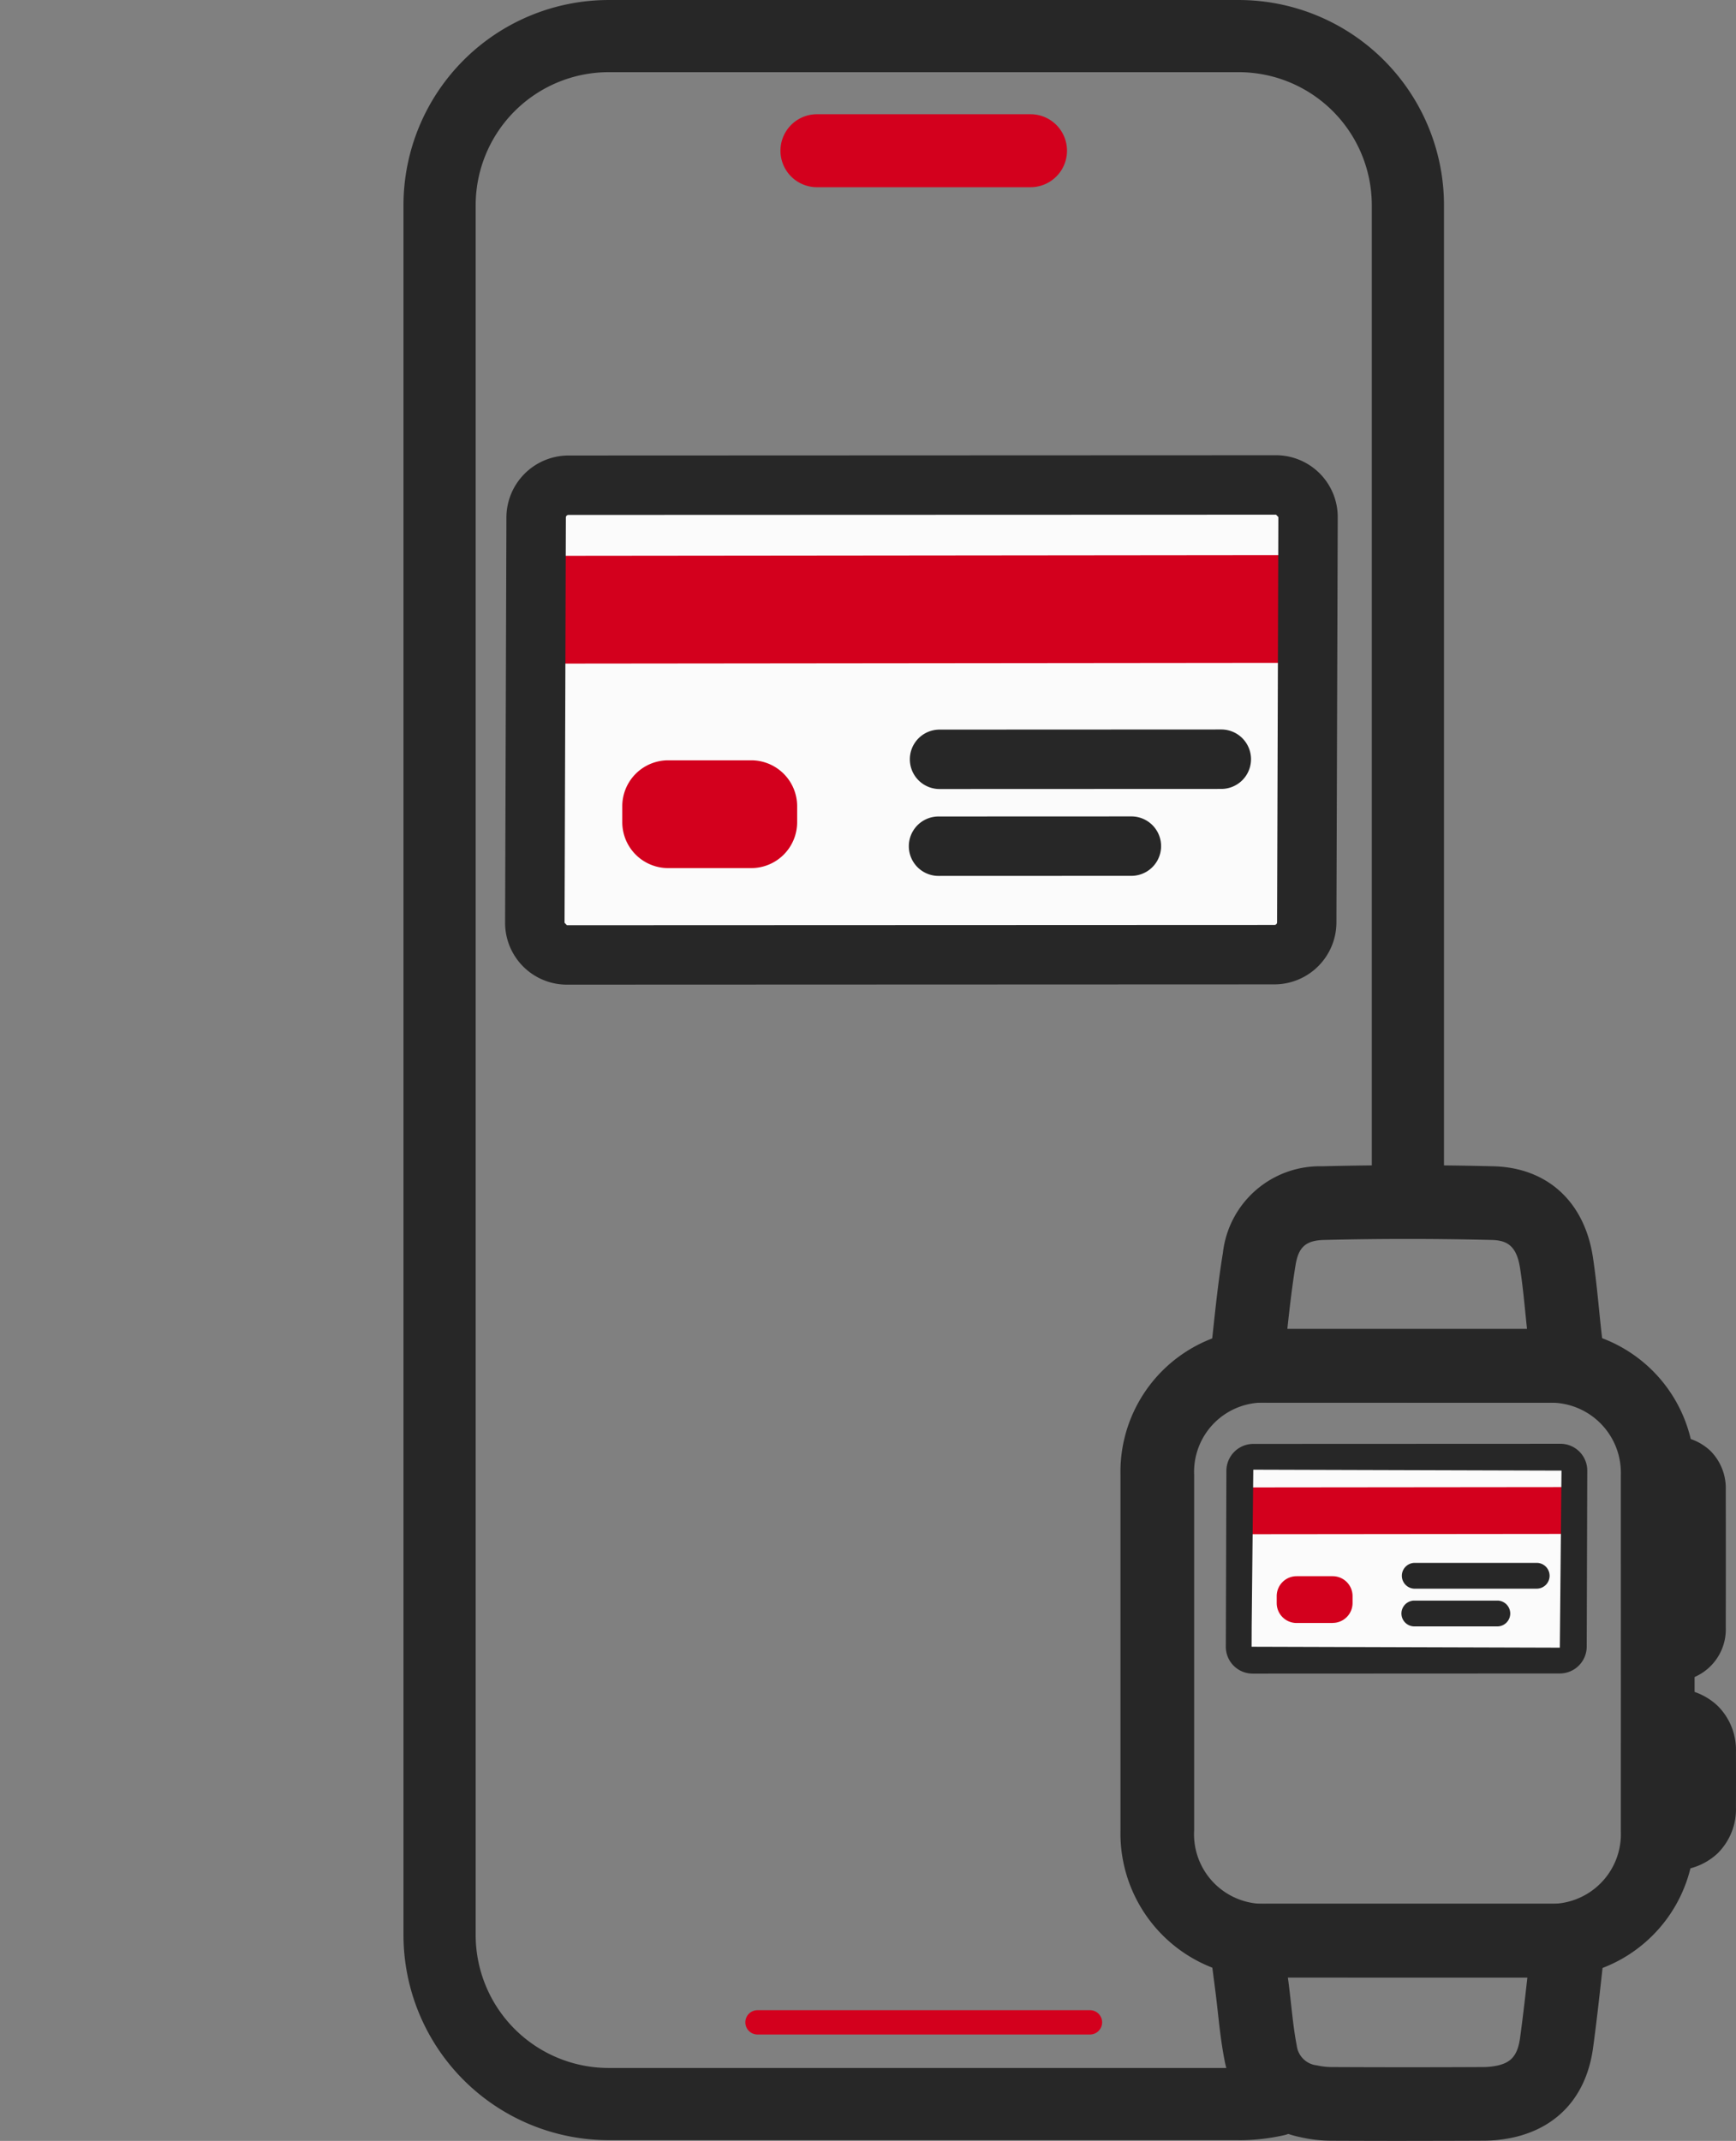 <svg xmlns="http://www.w3.org/2000/svg" xmlns:xlink="http://www.w3.org/1999/xlink" width="165.706" height="204.34" viewBox="0 0 165.706 204.34">
  <rect x="0" y="0" width="165.706" height="204.34" fill="#808080" stroke="none"/>
  <defs>
    <clipPath id="clip-path">
      <path id="Tracciato_1045" data-name="Tracciato 1045" d="M92.74,19.937,25.19,19.96a3.09,3.09,0,0,0-3.076,3.083l-.084,25.993-.026,8.153-.016,4.525a3.064,3.064,0,0,0,3.058,3.081L92.6,64.769a3.083,3.083,0,0,0,3.076-3.083l.123-38.669a3.057,3.057,0,0,0-3.053-3.081h0" transform="translate(-21.989 -19.937)" fill="none"/>
    </clipPath>
    <clipPath id="clip-path-2">
      <rect id="Rettangolo_1870" data-name="Rettangolo 1870" width="129.706" height="204.34" transform="translate(36)" fill="none"/>
    </clipPath>
    <clipPath id="clip-path-3">
      <path id="Tracciato_1055" data-name="Tracciato 1055" d="M52.321,59.9a1.341,1.341,0,0,0-1.337,1.337l-.037,11.285-.009,3.538-.007,1.966a1.331,1.331,0,0,0,1.328,1.337l29.322-.012a1.339,1.339,0,0,0,1.335-1.34l.056-16.785a1.328,1.328,0,0,0-1.328-1.337Z" transform="translate(-50.93 -59.887)" fill="none"/>
    </clipPath>
    <clipPath id="clip-path-4">
      <rect id="Rettangolo_1873" data-name="Rettangolo 1873" width="165.706" height="204.34" fill="none"/>
    </clipPath>
  </defs>
  <g id="Raggruppa_7734" data-name="Raggruppa 7734" transform="translate(0 0)">
    <g id="Raggruppa_7727" data-name="Raggruppa 7727" transform="translate(51.05 46.286)">
      <g id="Raggruppa_7726" data-name="Raggruppa 7726" clip-path="url(#clip-path)">
        <rect id="Rettangolo_1868" data-name="Rettangolo 1868" width="77.511" height="94.492" transform="translate(-20.776 42.605) rotate(-69.919)" fill="#fbfbfb"/>
      </g>
    </g>
    <g id="Raggruppa_7729" data-name="Raggruppa 7729" transform="translate(0 0)">
      <g id="Raggruppa_7728" data-name="Raggruppa 7728" clip-path="url(#clip-path-2)">
        <path id="Tracciato_1046" data-name="Tracciato 1046" d="M40.245,35.673a2.836,2.836,0,1,1,0-5.672l26.893-.012h0a2.837,2.837,0,1,1,0,5.674Z" transform="translate(49.438 39.636)" fill="#272727"/>
        <path id="Tracciato_1047" data-name="Tracciato 1047" d="M40.2,39.243a2.836,2.836,0,1,1,0-5.672l18.408-.007a2.836,2.836,0,1,1,0,5.672Z" transform="translate(49.386 44.359)" fill="#272727"/>
        <rect id="Rettangolo_1869" data-name="Rettangolo 1869" width="77.045" height="10.287" transform="matrix(1, -0.001, 0.001, 1, 49.643, 53.052)" fill="#d3001d"/>
        <path id="Tracciato_1048" data-name="Tracciato 1048" d="M37.894,41.545H29.968a4.382,4.382,0,0,1-4.383-4.383V35.641a4.382,4.382,0,0,1,4.383-4.383h7.926a4.382,4.382,0,0,1,4.383,4.383v1.521a4.382,4.382,0,0,1-4.383,4.383" transform="translate(33.813 41.311)" fill="#d3001d"/>
        <path id="Tracciato_1049" data-name="Tracciato 1049" d="M26.662,69.245a5.9,5.9,0,0,1-5.895-5.925l.125-38.671a5.933,5.933,0,0,1,5.915-5.908l67.545-.026h0a5.9,5.9,0,0,1,5.892,5.925l-.125,38.671a5.925,5.925,0,0,1-5.913,5.908l-67.545.026ZM94.355,24.389l-67.547.023a.25.25,0,0,0-.241.255l-.109,34.144-.016,4.527.223.234,67.545-.026a.248.248,0,0,0,.244-.251l.123-38.676-.221-.232M23.62,58.8h0Z" transform="translate(27.446 24.735)" fill="#272727"/>
        <path id="Tracciato_1050" data-name="Tracciato 1050" d="M72.542,116.529q-6.216,0-12.428,0a13.754,13.754,0,0,1-14.046-14.062l0-33.9A13.636,13.636,0,0,1,60.019,54.64q13.446-.007,26.9,0a13.643,13.643,0,0,1,13.946,13.937q.007,16.991,0,33.979a13.684,13.684,0,0,1-14,13.971l-14.32,0m.926-54.859q-6.725,0-13.447,0A6.612,6.612,0,0,0,53.1,68.565v33.9a6.651,6.651,0,0,0,7.016,7.032q13.372.01,26.74,0a6.658,6.658,0,0,0,6.972-6.942q.007-16.987,0-33.974a6.689,6.689,0,0,0-6.916-6.907q-6.725,0-13.447,0" transform="translate(60.885 72.209)" fill="#272727"/>
        <path id="Tracciato_1051" data-name="Tracciato 1051" d="M84.109,70.567H53.239a3.516,3.516,0,0,1-3.492-3.933c.123-1.035.237-2.076.348-3.111.255-2.37.52-4.822.922-7.255a9.312,9.312,0,0,1,9.472-8.263c5.337-.135,10.833-.137,16.337,0,5.149.125,8.7,3.371,9.509,8.68.246,1.625.413,3.262.578,4.9.088.88.176,1.76.279,2.637.056.467.144.929.232,1.4l.151.836a3.516,3.516,0,0,1-3.466,4.109M57.167,63.535H80.044c-.044-.416-.086-.833-.128-1.249-.153-1.518-.3-3.039-.534-4.548-.334-2.2-1.291-2.668-2.728-2.7-5.388-.132-10.768-.13-15.987,0-1.72.044-2.431.666-2.712,2.377-.332,2.006-.56,4.016-.789,6.122" transform="translate(65.713 63.311)" fill="#272727"/>
        <path id="Tracciato_1052" data-name="Tracciato 1052" d="M68.568,100.9q-3.538,0-7.076-.016a13.734,13.734,0,0,1-3.139-.355,9.184,9.184,0,0,1-7.181-7.394c-.3-1.546-.471-3.069-.631-4.546-.07-.622-.139-1.247-.218-1.869l-.58-4.488a3.516,3.516,0,0,1,3.487-3.965H84.023a3.514,3.514,0,0,1,3.492,3.921l-.332,2.955c-.255,2.31-.511,4.608-.826,6.9-.618,4.495-3.278,7.515-7.487,8.5a13.55,13.55,0,0,1-3.044.337q-3.629.017-7.257.016M57.229,85.3l.07.532c.084.662.158,1.323.23,1.985.156,1.4.3,2.714.546,3.979a2.166,2.166,0,0,0,1.918,1.894,6.7,6.7,0,0,0,1.532.163q7.139.035,14.271,0a6.666,6.666,0,0,0,1.467-.151c1.126-.265,1.876-.794,2.127-2.616.265-1.92.485-3.849.7-5.785Z" transform="translate(65.702 103.439)" fill="#272727"/>
        <path id="Tracciato_1053" data-name="Tracciato 1053" d="M70.681,82.43a3.519,3.519,0,0,1-3.517-3.517V62.562a3.515,3.515,0,0,1,3.394-3.513,5.2,5.2,0,0,1,3.914,1.37,5.036,5.036,0,0,1,1.493,3.752q.014,6.547,0,13.092a4.96,4.96,0,0,1-5.275,5.168Z" transform="translate(88.764 78.033)" fill="#272727"/>
        <path id="Tracciato_1054" data-name="Tracciato 1054" d="M70.873,86.766c-.107,0-.218,0-.33-.007a3.515,3.515,0,0,1-3.376-3.513v-10.3a3.516,3.516,0,0,1,3.406-3.515,6.047,6.047,0,0,1,4.606,1.625,5.921,5.921,0,0,1,1.753,4.395q.01,2.65,0,5.3a5.92,5.92,0,0,1-1.769,4.409,6.01,6.01,0,0,1-4.29,1.6" transform="translate(88.769 91.752)" fill="#272727"/>
      </g>
    </g>
    <g id="Raggruppa_7731" data-name="Raggruppa 7731" transform="translate(118.239 139.034)">
      <g id="Raggruppa_7730" data-name="Raggruppa 7730" clip-path="url(#clip-path-3)">
        <rect id="Rettangolo_1871" data-name="Rettangolo 1871" width="33.648" height="41.021" transform="translate(-9.02 18.493) rotate(-69.918)" fill="#fbfbfb"/>
      </g>
    </g>
    <g id="Raggruppa_7733" data-name="Raggruppa 7733" transform="translate(0 0)">
      <g id="Raggruppa_7732" data-name="Raggruppa 7732" clip-path="url(#clip-path-4)">
        <path id="Tracciato_1056" data-name="Tracciato 1056" d="M58.852,66.717a1.232,1.232,0,0,1,0-2.463l11.675,0a1.23,1.23,0,1,1,0,2.461Z" transform="translate(76.156 84.915)" fill="#272727"/>
        <path id="Tracciato_1057" data-name="Tracciato 1057" d="M58.836,68.268a1.232,1.232,0,0,1,0-2.463l7.991,0a1.232,1.232,0,0,1,0,2.463Z" transform="translate(76.132 86.965)" fill="#272727"/>
        <rect id="Rettangolo_1872" data-name="Rettangolo 1872" width="33.446" height="4.467" transform="matrix(1, -0.001, 0.001, 1, 117.628, 141.97)" fill="#d3001d"/>
        <path id="Tracciato_1058" data-name="Tracciato 1058" d="M57.834,69.267H54.394a1.9,1.9,0,0,1-1.9-1.9V66.7a1.9,1.9,0,0,1,1.9-1.9h3.441a1.9,1.9,0,0,1,1.9,1.9v.659a1.9,1.9,0,0,1-1.9,1.9" transform="translate(69.371 85.641)" fill="#d3001d"/>
        <path id="Tracciato_1059" data-name="Tracciato 1059" d="M52.958,81.293A2.56,2.56,0,0,1,50.4,78.72l.053-16.787a2.577,2.577,0,0,1,2.565-2.565l29.324-.012A2.56,2.56,0,0,1,84.9,61.928l-.053,16.787a2.571,2.571,0,0,1-2.565,2.565h0Zm.063-19.464-.153,14.933v0l-.007,1.966,29.419.088.16-16.9Zm-1.384,14.93h0Z" transform="translate(66.609 78.446)" fill="#272727"/>
        <path id="Tracciato_1060" data-name="Tracciato 1060" d="M96.329,204.268H36.167a19.6,19.6,0,0,1-19.578-19.58V19.578A19.6,19.6,0,0,1,36.167,0H96.329a19.6,19.6,0,0,1,19.58,19.578v95.151a3.445,3.445,0,1,1-6.891,0V19.578a12.706,12.706,0,0,0-12.69-12.69H36.167A12.705,12.705,0,0,0,23.48,19.578v165.11a12.7,12.7,0,0,0,12.688,12.69H96.329a12.762,12.762,0,0,0,2.774-.3,3.445,3.445,0,0,1,1.5,6.726,19.7,19.7,0,0,1-4.274.469" transform="translate(21.924 0.001)" fill="#272727"/>
        <path id="Tracciato_1061" data-name="Tracciato 1061" d="M55.957,11.661H35.571a3.482,3.482,0,0,1,0-6.965H55.957a3.482,3.482,0,0,1,0,6.965" transform="translate(42.409 6.207)" fill="#d3001d"/>
        <path id="Tracciato_1062" data-name="Tracciato 1062" d="M63.54,84.964H31.806a1.161,1.161,0,0,1,0-2.322H63.54a1.161,1.161,0,0,1,0,2.322" transform="translate(40.5 109.221)" fill="#d3001d"/>
      </g>
    </g>
  </g>
</svg>

